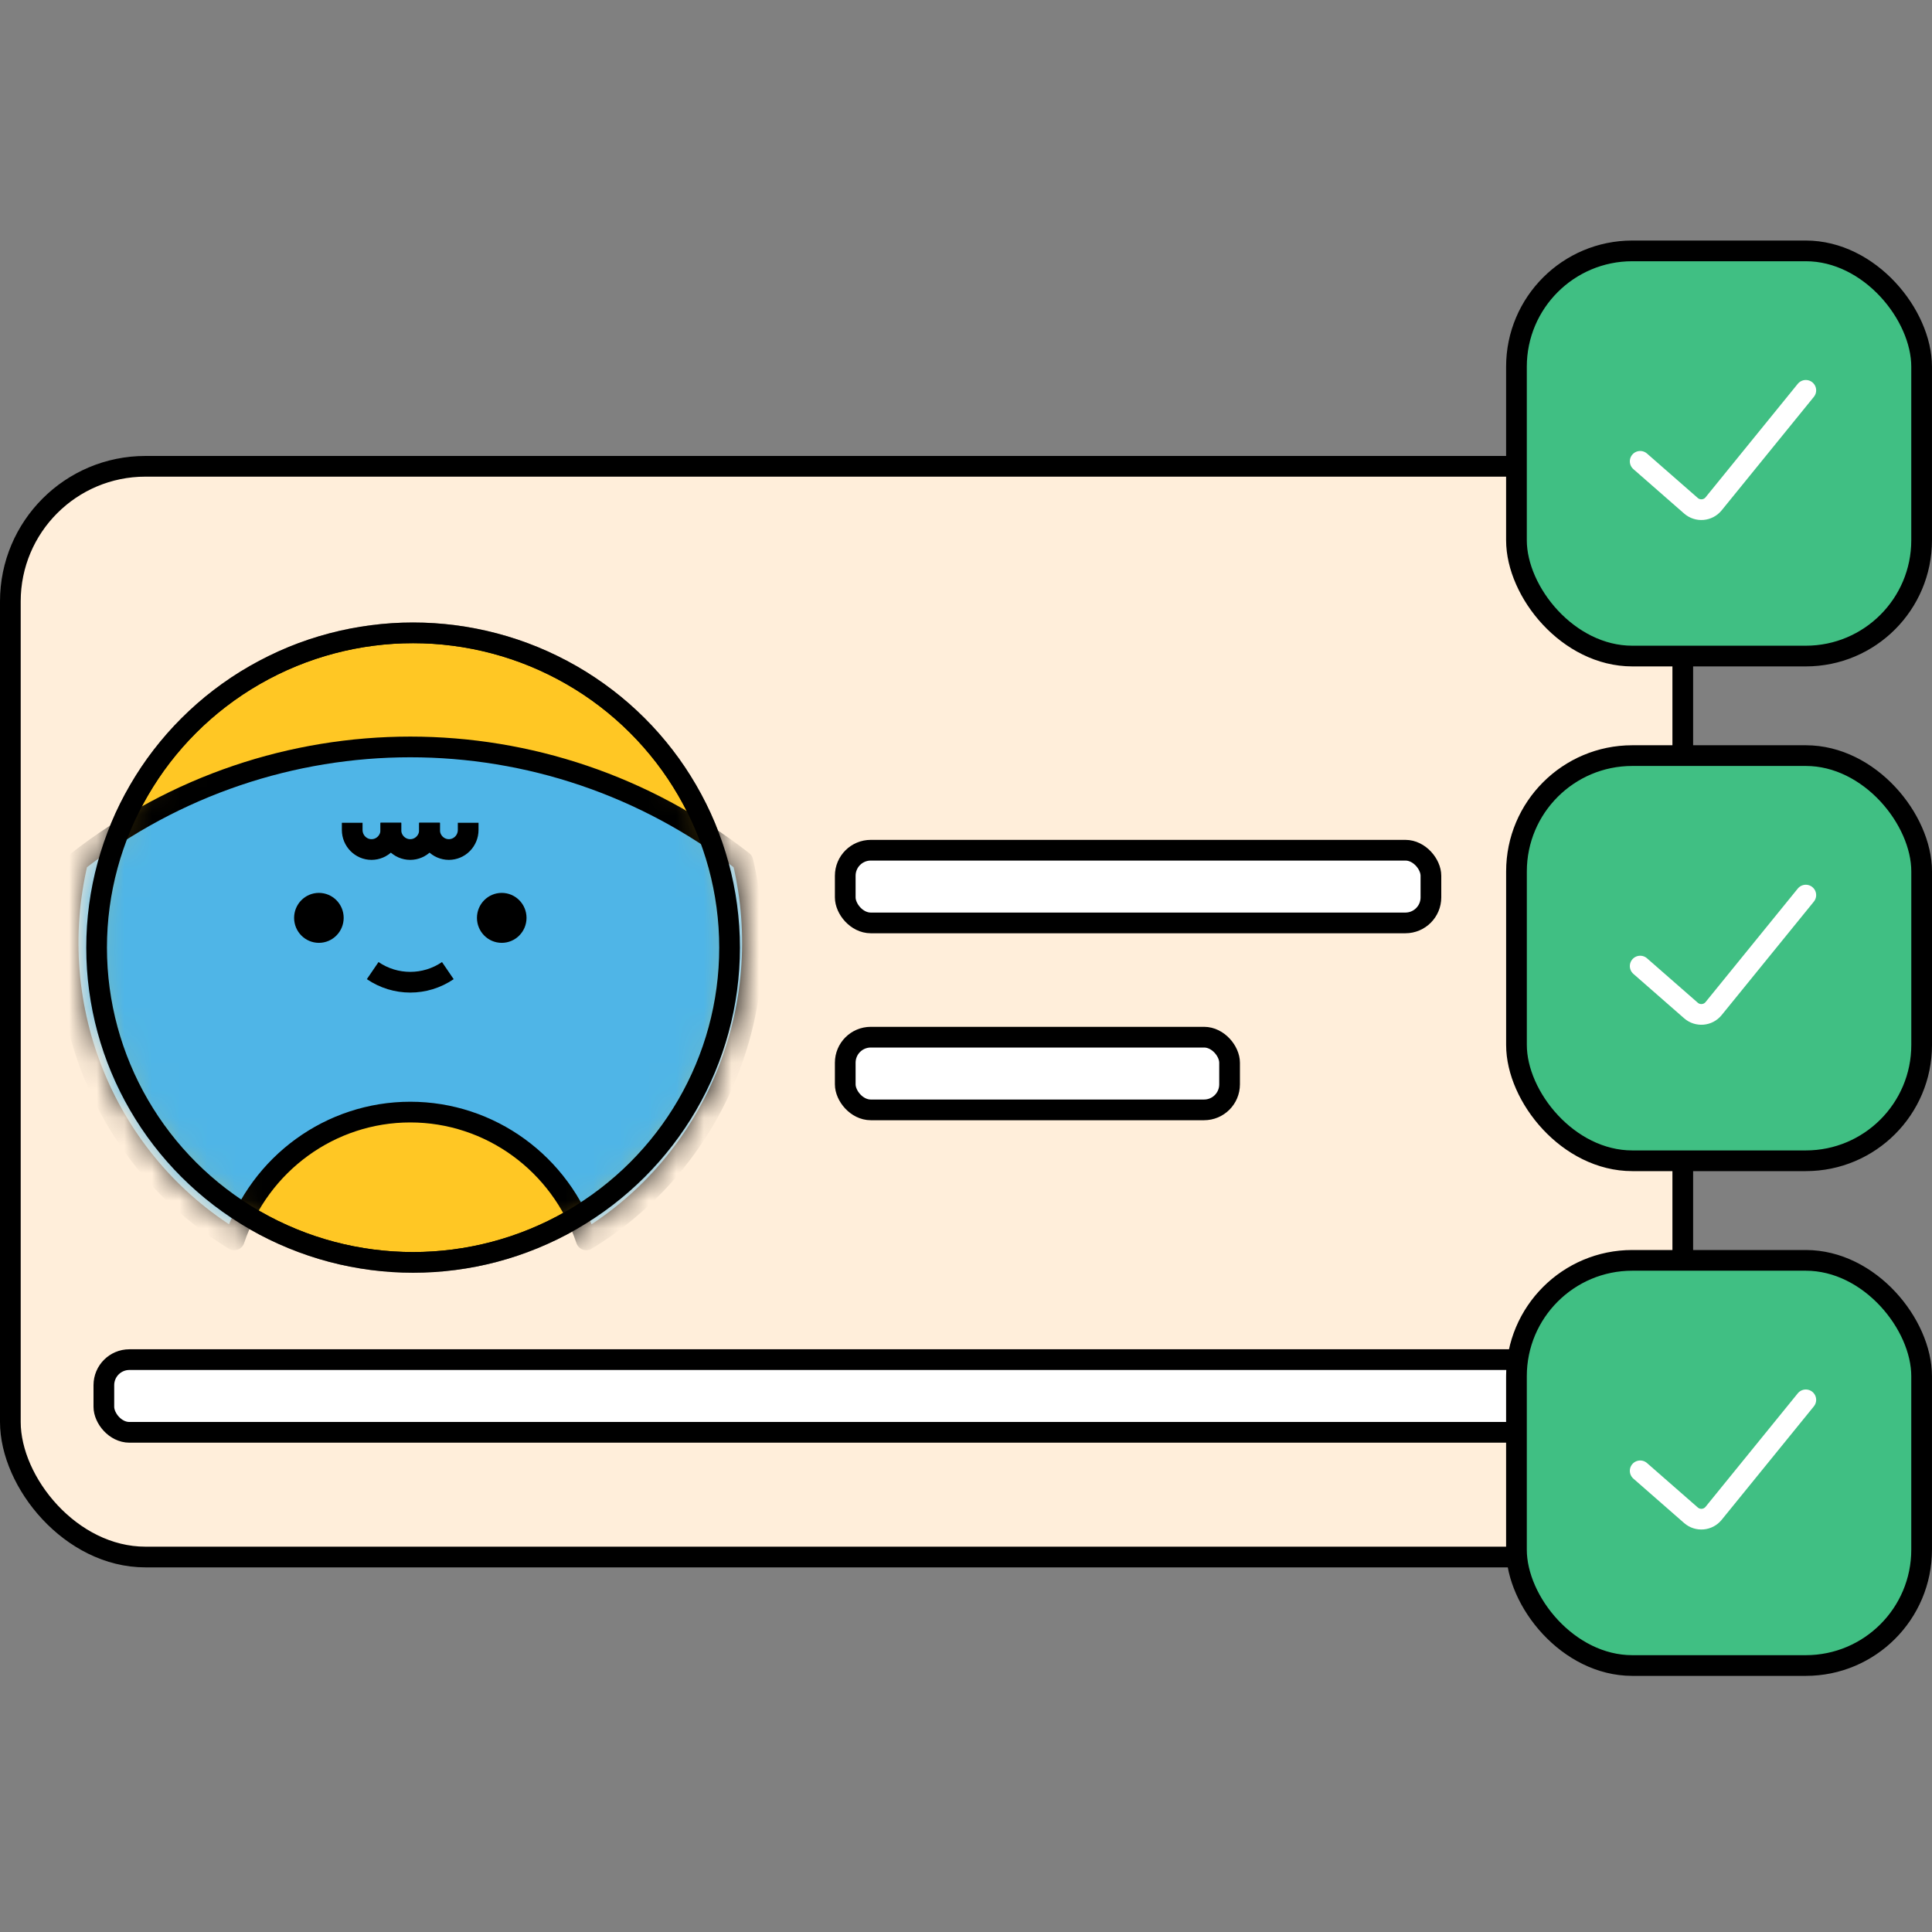 <svg width="70" height="70" viewBox="0 0 70 70" fill="none" xmlns="http://www.w3.org/2000/svg">
<rect x="0" y="0" width="70" height="70" fill="#808080" stroke="none"/>
<rect x="0.375" y="16.895" width="60.595" height="39.519" rx="4.894" fill="#FFEEDA" stroke="black" stroke-width="0.75"/>
<rect x="30.625" y="30.805" width="21.22" height="2.634" rx="0.925" fill="white" stroke="black" stroke-width="0.75"/>
<rect x="3.763" y="49.262" width="53.818" height="2.634" rx="0.925" fill="white" stroke="black" stroke-width="0.75"/>
<rect x="30.625" y="37.579" width="13.925" height="2.634" rx="0.925" fill="white" stroke="black" stroke-width="0.75"/>
<rect x="54.944" y="9.09" width="14.68" height="14.68" rx="4.197" fill="#40BF83" stroke="black" stroke-width="0.75"/>
<path d="M59.427 16.715L61.267 18.325C61.511 18.538 61.883 18.506 62.087 18.255L65.428 14.143" stroke="white" stroke-width="0.75" stroke-linecap="round"/>
<rect x="54.945" y="27.377" width="14.68" height="14.68" rx="4.197" fill="#40BF83" stroke="black" stroke-width="0.75"/>
<path d="M59.427 35.003L61.267 36.613C61.511 36.826 61.883 36.794 62.087 36.543L65.428 32.431" stroke="white" stroke-width="0.75" stroke-linecap="round"/>
<rect x="54.944" y="45.665" width="14.68" height="14.68" rx="4.197" fill="#40BF83" stroke="black" stroke-width="0.75"/>
<path d="M59.427 53.291L61.267 54.901C61.511 55.114 61.883 55.082 62.087 54.831L65.428 50.719" stroke="white" stroke-width="0.75" stroke-linecap="round"/>
<ellipse cx="14.967" cy="34.334" rx="11.467" ry="11.405" fill="#FFC724" stroke="black" stroke-width="0.75"/>
<mask id="mask0_14508_99506" style="mask-type:alpha" maskUnits="userSpaceOnUse" x="3" y="22" width="24" height="25">
<ellipse cx="14.967" cy="34.334" rx="11.467" ry="11.405" fill="#FFA233" stroke="black" stroke-width="0.75"/>
</mask>
<g mask="url(#mask0_14508_99506)">
<path d="M2.816 31.207C1.54 36.543 3.838 42.099 8.488 44.923C9.414 42.155 11.979 40.293 14.865 40.293C17.751 40.293 20.316 42.155 21.242 44.923C25.893 42.099 28.191 36.542 26.915 31.206C19.808 25.682 9.922 25.682 2.815 31.206L2.816 31.207Z" fill="#4FB5E7" stroke="black" stroke-width="0.75" stroke-linejoin="round"/>
<path d="M13.503 35.167C14.326 35.728 15.403 35.728 16.226 35.167" stroke="black" stroke-width="0.75"/>
<ellipse cx="18.179" cy="33.256" rx="0.523" ry="0.53" fill="black" stroke="black" stroke-width="0.75"/>
<ellipse cx="11.554" cy="33.256" rx="0.523" ry="0.53" fill="black" stroke="black" stroke-width="0.75"/>
<path d="M14.162 29.81V30.07C14.162 30.462 14.476 30.78 14.863 30.78V30.78C15.25 30.78 15.563 30.462 15.563 30.07V29.81" stroke="black" stroke-width="0.75"/>
<path d="M15.564 29.81V30.07C15.564 30.461 15.876 30.779 16.262 30.78V30.78C16.649 30.78 16.963 30.462 16.963 30.07V29.81" stroke="black" stroke-width="0.75"/>
<path d="M12.761 29.81V30.07C12.761 30.462 13.075 30.78 13.461 30.78V30.78C13.848 30.78 14.162 30.462 14.162 30.07V29.81" stroke="black" stroke-width="0.75"/>
<ellipse cx="14.967" cy="34.334" rx="11.467" ry="11.405" stroke="black" stroke-width="0.75"/>
</g>
</svg>
